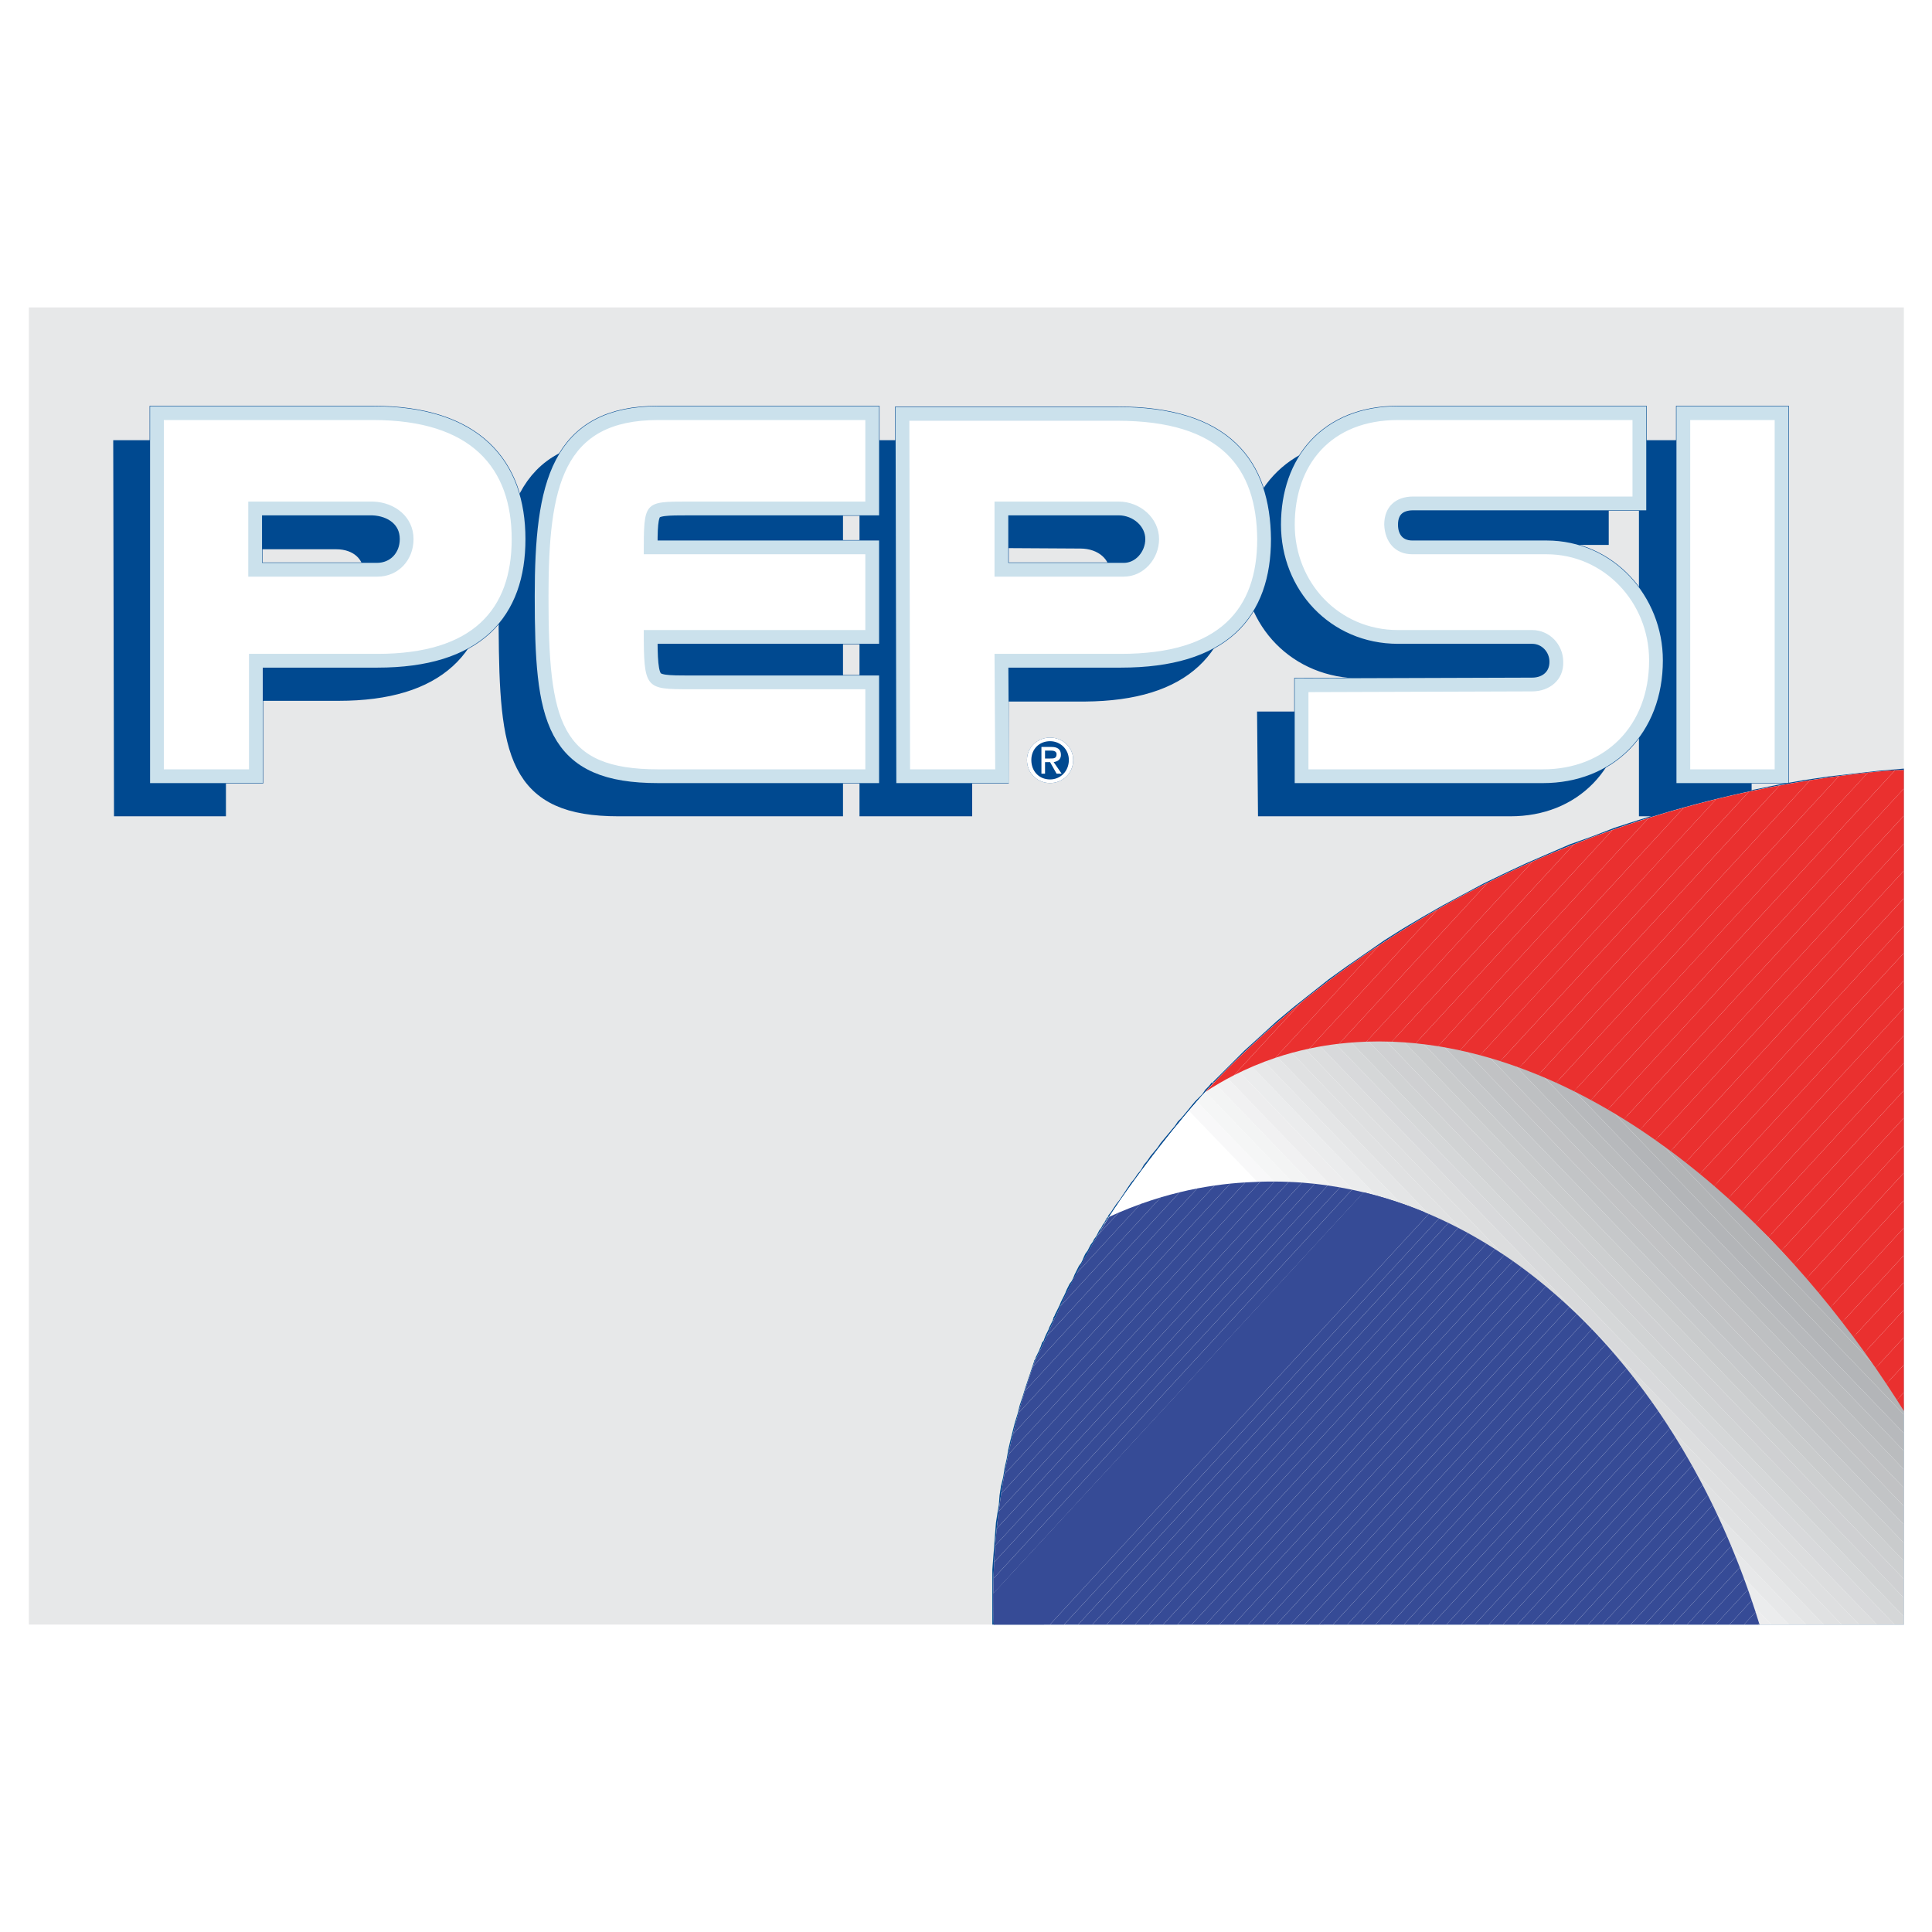 <?xml version="1.0" encoding="utf-8"?>
<!-- Generator: Adobe Illustrator 13.0.0, SVG Export Plug-In . SVG Version: 6.00 Build 14948)  -->
<!DOCTYPE svg PUBLIC "-//W3C//DTD SVG 1.0//EN" "http://www.w3.org/TR/2001/REC-SVG-20010904/DTD/svg10.dtd">
<svg version="1.0" id="Layer_1" xmlns="http://www.w3.org/2000/svg" xmlns:xlink="http://www.w3.org/1999/xlink" x="0px" y="0px"
	 width="192.744px" height="192.744px" viewBox="0 0 192.744 192.744" enable-background="new 0 0 192.744 192.744"
	 xml:space="preserve">
<g>
	<polygon fill-rule="evenodd" clip-rule="evenodd" fill="#FFFFFF" points="0,0 192.744,0 192.744,192.744 0,192.744 0,0 	"/>
	<polygon fill-rule="evenodd" clip-rule="evenodd" fill="#E7E8E9" points="2.88,162.072 189.936,162.072 189.936,30.672 
		2.88,30.672 2.88,162.072 	"/>
	<path fill-rule="evenodd" clip-rule="evenodd" fill="#004990" d="M107.855,45.288c10.225,0,13.969,4.752,13.896,11.88
		c-0.072,6.912-3.672,11.376-13.535,11.448l0,0H95.616v11.448H87.12V45.288H107.855L107.855,45.288z M95.616,53.28v7.56
		l12.671,0.072c2.018,0,3.816-1.8,3.816-3.744c0-2.232-1.871-3.816-4.32-3.816l0,0L95.616,53.28L95.616,53.28z M137.305,52.992
		c-1.729,0-2.881,1.008-2.881,2.808c0,1.944,1.152,2.88,2.953,2.88l0,0h13.246c5.762,0.144,10.297,5.112,10.225,10.728
		c-0.072,6.552-4.248,10.656-10.152,10.656l0,0h-23.832l-0.07-7.704h22.463c1.729,0.072,3.096-1.296,3.096-3.024
		c0-1.8-1.367-3.024-3.096-3.024l0,0h-13.463c-6.121,0-10.369-4.608-10.441-10.44c0-5.904,3.744-10.584,10.441-10.584l0,0h23.326
		v7.704H137.305L137.305,52.992z M164.881,80.064V45.288h8.494v34.776H164.881L164.881,80.064z M21.24,53.424l-0.072,7.488h12.816
		c2.088-0.072,3.672-1.584,3.672-3.744c0-2.232-1.728-3.744-4.104-3.744l0,0H21.24L21.24,53.424z M33.408,45.288
		c10.152,0,13.968,4.752,13.968,11.88c0,6.912-3.816,11.376-13.608,11.376l0,0h-12.6v11.52h-8.424l-0.072-34.776H33.408
		L33.408,45.288z M60.624,58.68h22.104v7.488L60.624,66.24c0,5.832,0.144,5.832,4.392,5.832l0,0h17.712v7.992H61.704
		c-9.72,0-10.512-4.896-10.584-17.424c0-11.016,1.584-17.352,10.944-17.352l0,0h20.664v7.992H64.944
		C60.624,53.28,60.624,53.352,60.624,58.68L60.624,58.68L60.624,58.68z"/>
	<path fill="none" stroke="#004990" stroke-width="2.746" stroke-miterlimit="2.613" d="M107.855,45.288
		c10.225,0,13.969,4.752,13.896,11.88c-0.072,6.912-3.672,11.376-13.535,11.448l0,0H95.616v11.448H87.12V45.288H107.855
		L107.855,45.288z M95.616,53.28v7.56l12.671,0.072c2.018,0,3.816-1.8,3.816-3.744c0-2.232-1.871-3.816-4.32-3.816l0,0L95.616,53.28
		L95.616,53.28z M137.305,52.992c-1.729,0-2.881,1.008-2.881,2.808c0,1.944,1.152,2.88,2.953,2.88l0,0h13.246
		c5.762,0.144,10.297,5.112,10.225,10.728c-0.072,6.552-4.248,10.656-10.152,10.656l0,0h-23.832l-0.07-7.704h22.463
		c1.729,0.072,3.096-1.296,3.096-3.024c0-1.8-1.367-3.024-3.096-3.024l0,0h-13.463c-6.121,0-10.441-4.608-10.441-10.44
		c0-5.904,3.744-10.584,10.441-10.584l0,0h23.326v7.704H137.305L137.305,52.992z M164.881,80.064V45.288h8.494v34.776H164.881
		L164.881,80.064z M21.24,53.424l-0.072,7.488h12.816c2.088-0.072,3.672-1.584,3.672-3.744c0-2.232-1.728-3.744-4.104-3.744l0,0
		H21.24L21.24,53.424z M33.408,45.288c10.152,0,13.968,4.752,13.968,11.88c0,6.912-3.816,11.376-13.608,11.376l0,0h-12.6v11.52
		h-8.424l-0.072-34.776H33.408L33.408,45.288z M60.624,58.68h22.104v7.488L60.624,66.24c0,5.832,0.144,5.832,4.392,5.832l0,0h17.712
		v7.992H61.704c-9.72,0-10.512-4.896-10.584-17.424c0-11.016,1.584-17.352,10.944-17.352l0,0h20.664v7.992H64.944
		C60.624,53.28,60.624,53.352,60.624,58.68L60.624,58.68L60.624,58.68z"/>
	<path fill-rule="evenodd" clip-rule="evenodd" fill="#004990" d="M102.455,75.816c0-1.296,1.08-2.232,2.305-2.232
		s2.305,0.936,2.305,2.232c0,1.368-1.08,2.304-2.305,2.304S102.455,77.184,102.455,75.816L102.455,75.816L102.455,75.816z"/>
	<path fill-rule="evenodd" clip-rule="evenodd" fill="#FFFFFF" d="M102.455,75.816c0-1.296,1.08-2.232,2.305-2.232
		s2.305,0.936,2.305,2.232c0,1.368-1.08,2.304-2.305,2.304S102.455,77.184,102.455,75.816L102.455,75.816L102.455,75.816z
		 M104.76,77.76c1.008,0,1.873-0.792,1.873-1.944c0-1.08-0.865-1.872-1.873-1.872c-1.08,0-1.871,0.792-1.871,1.872
		C102.889,76.968,103.68,77.76,104.76,77.76L104.76,77.76L104.76,77.76z M104.256,77.184h-0.359V74.52h1.008
		c0.576,0,0.936,0.216,0.936,0.792c0,0.432-0.287,0.648-0.721,0.72l0,0l0.793,1.152h-0.504l-0.648-1.152h-0.504V77.184
		L104.256,77.184z M104.76,75.672c0.359,0,0.648,0,0.648-0.432c0-0.288-0.289-0.36-0.576-0.36l0,0h-0.576v0.792H104.76
		L104.76,75.672z"/>
	<path fill-rule="evenodd" clip-rule="evenodd" fill="#004990" d="M111.455,41.976c10.441,0,13.896,4.752,13.969,11.808
		c0,6.984-3.744,11.448-13.607,11.448l0,0h-12.6v11.52h-8.425L90.72,41.976H111.455L111.455,41.976z M99.217,50.04v7.488h12.887
		c2.016,0,3.529-1.8,3.529-3.744c0-2.088-1.873-3.744-4.033-3.744l0,0H99.217L99.217,50.04z M140.977,49.536
		c-1.729,0-2.881,1.008-2.881,2.808c0.072,1.728,1.08,2.952,2.809,2.952l0,0h13.393c5.832,0,10.223,4.896,10.223,10.584
		c0,6.552-4.391,10.872-10.584,10.872l0,0h-23.4v-7.704l22.32-0.072c1.729,0,3.168-1.152,3.096-2.952
		c0-1.728-1.367-3.168-3.096-3.168l0,0h-13.391c-5.977,0-10.297-4.752-10.297-10.512c0-5.976,3.6-10.44,10.297-10.44l0,0h23.398
		v7.632H140.977L140.977,49.536z M168.623,76.752V41.904h8.426v34.848H168.623L168.623,76.752z M24.768,50.04v7.488h12.816
		c2.16,0,3.672-1.656,3.672-3.744c0-2.304-1.872-3.672-4.104-3.744l0,0H24.768L24.768,50.04z M37.224,41.904
		c9.864,0,13.824,4.824,13.824,11.88c0,6.984-3.816,11.448-13.392,11.448l0,0H24.84v11.52h-8.496V41.904H37.224L37.224,41.904z
		 M64.224,55.296h22.104v7.56H64.224c0,5.904,0.144,5.904,4.608,5.904h17.496v7.992H65.664c-10.008,0-10.944-4.968-10.944-17.28
		c-0.072-11.16,1.584-17.568,10.944-17.568l0,0h20.664v8.136H68.832C64.224,50.04,64.152,50.04,64.224,55.296L64.224,55.296
		L64.224,55.296z"/>
	<path fill="none" stroke="#004990" stroke-width="2.834" stroke-miterlimit="2.613" d="M111.455,41.976
		c10.441,0,13.896,4.752,13.969,11.808c0,6.984-3.744,11.448-13.607,11.448l0,0h-12.6v11.52h-8.425L90.72,41.976H111.455
		L111.455,41.976z M99.217,50.04v7.488h12.887c2.016,0,3.529-1.8,3.529-3.744c0-2.088-1.873-3.744-4.033-3.744l0,0H99.217
		L99.217,50.04z M140.977,49.536c-1.729,0-2.881,1.008-2.881,2.808c0,1.728,1.08,2.952,2.809,2.952l0,0h13.393
		c5.832,0,10.223,4.896,10.223,10.584c0,6.552-4.391,10.872-10.584,10.872l0,0h-23.4v-7.704l22.32-0.072
		c1.729,0,3.096-1.152,3.096-2.952c0-1.728-1.367-3.168-3.096-3.168l0,0h-13.391c-5.977,0-10.297-4.752-10.297-10.512
		c0-5.976,3.6-10.44,10.297-10.44l0,0h23.398v7.632H140.977L140.977,49.536z M168.623,76.752V41.904h8.426v34.848H168.623
		L168.623,76.752z M24.768,50.04v7.488h12.816c2.16,0,3.672-1.656,3.672-3.744c0-2.304-1.872-3.672-4.104-3.744l0,0H24.768
		L24.768,50.04z M37.224,41.904c9.864,0,13.824,4.824,13.824,11.88c0,6.984-3.816,11.448-13.392,11.448l0,0H24.84v11.52h-8.496
		V41.904H37.224L37.224,41.904z M64.224,55.296h22.104v7.56H64.224c0,5.904,0.144,5.904,4.608,5.904h17.496v7.992H65.664
		c-10.008,0-10.944-4.968-10.944-17.28c0-11.16,1.584-17.568,10.944-17.568l0,0h20.664v8.136H68.832
		C64.224,50.04,64.224,50.04,64.224,55.296L64.224,55.296L64.224,55.296z"/>
	<path fill-rule="evenodd" clip-rule="evenodd" fill="#CBE1EC" d="M111.455,41.976c10.441,0,13.896,4.752,13.969,11.808
		c0,6.984-3.744,11.448-13.607,11.448l0,0h-12.6l0.07,11.52h-8.495L90.72,41.976H111.455L111.455,41.976z M99.217,50.04v7.488
		h12.887c2.016,0,3.529-1.8,3.529-3.744c0-2.088-1.873-3.744-4.033-3.744l0,0H99.217L99.217,50.04z M140.977,49.536
		c-1.729,0-2.881,1.008-2.881,2.808c0.072,1.728,1.08,2.952,2.809,2.952l0,0h13.393c5.832,0,10.223,4.896,10.223,10.584
		c0,6.552-4.391,10.872-10.584,10.872l0,0h-23.4v-7.704l22.32-0.072c1.729,0,3.168-1.152,3.096-2.952
		c0-1.728-1.367-3.168-3.096-3.168l0,0h-13.391c-5.977,0-10.297-4.752-10.297-10.512c0-5.976,3.6-10.44,10.297-10.44l0,0h23.398
		v7.632H140.977L140.977,49.536z M168.623,76.752V41.904h8.426v34.848H168.623L168.623,76.752z M24.768,50.04v7.488h12.816
		c2.16,0,3.672-1.656,3.672-3.744c0-2.304-1.872-3.672-4.104-3.744l0,0H24.768L24.768,50.04z M37.224,41.904
		c9.864,0,13.824,4.824,13.824,11.88c0,6.984-3.816,11.448-13.392,11.448l0,0H24.84v11.52h-8.496V41.904H37.224L37.224,41.904z
		 M64.224,55.296h22.104v7.56H64.224c0,5.904,0.144,5.904,4.608,5.904h17.496v7.992H65.664c-10.008,0-10.944-4.968-10.944-17.28
		c-0.072-11.16,1.584-17.568,10.944-17.568l0,0h20.664v8.136H68.832C64.224,50.04,64.152,50.04,64.224,55.296L64.224,55.296
		L64.224,55.296z"/>
	<path fill="none" stroke="#CBE1EC" stroke-width="2.746" stroke-miterlimit="2.613" d="M111.455,41.976
		c10.441,0,13.896,4.752,13.969,11.808c0,6.984-3.744,11.448-13.607,11.448l0,0h-12.6l0.07,11.52h-8.495L90.72,41.976H111.455
		L111.455,41.976z M99.217,50.04v7.488h12.887c2.016,0,3.529-1.8,3.529-3.744c0-2.088-1.873-3.744-4.033-3.744l0,0H99.217
		L99.217,50.04z M140.977,49.536c-1.729,0-2.881,1.008-2.881,2.808c0,1.728,1.08,2.952,2.809,2.952l0,0h13.393
		c5.832,0,10.223,4.896,10.223,10.584c0,6.552-4.391,10.872-10.584,10.872l0,0h-23.4v-7.704l22.32-0.072
		c1.729,0,3.096-1.152,3.096-2.952c0-1.728-1.367-3.168-3.096-3.168l0,0h-13.391c-5.977,0-10.297-4.752-10.297-10.512
		c0-5.976,3.6-10.44,10.297-10.44l0,0h23.398v7.632H140.977L140.977,49.536z M168.623,76.752V41.904h8.426v34.848H168.623
		L168.623,76.752z M24.768,50.04v7.488h12.816c2.16,0,3.672-1.656,3.672-3.744c0-2.304-1.872-3.672-4.104-3.744l0,0H24.768
		L24.768,50.04z M37.224,41.904c9.864,0,13.824,4.824,13.824,11.88c0,6.984-3.816,11.448-13.392,11.448l0,0H24.84v11.52h-8.496
		V41.904H37.224L37.224,41.904z M64.224,55.296h22.104v7.56H64.224c0,5.904,0.144,5.904,4.608,5.904h17.496v7.992H65.664
		c-10.008,0-10.944-4.968-10.944-17.28c0-11.16,1.584-17.568,10.944-17.568l0,0h20.664v8.136H68.832
		C64.224,50.04,64.224,50.04,64.224,55.296L64.224,55.296L64.224,55.296z"/>
	<path fill-rule="evenodd" clip-rule="evenodd" fill="#FFFFFF" d="M111.455,41.976c10.441,0,13.896,4.752,13.969,11.808
		c0,6.984-3.744,11.448-13.607,11.448l0,0h-12.6l0.07,11.52h-8.495L90.72,41.976H111.455L111.455,41.976z M99.217,50.04v7.488
		h12.887c2.016,0,3.529-1.8,3.529-3.744c0-2.088-1.873-3.744-4.033-3.744l0,0H99.217L99.217,50.04z M140.977,49.536
		c-1.729,0-2.881,1.008-2.881,2.808c0.072,1.728,1.08,2.952,2.809,2.952l0,0h13.393c5.688,0,10.223,4.752,10.223,10.584
		c0,6.552-4.391,10.872-10.584,10.872l0,0h-23.4v-7.704l22.32-0.072c1.729,0,3.168-1.152,3.096-2.952
		c0-1.728-1.367-3.168-3.096-3.168l0,0h-13.391c-5.904,0-10.297-4.752-10.297-10.512c0-5.976,3.6-10.44,10.297-10.44l0,0h23.398
		v7.632H140.977L140.977,49.536z M168.623,76.752V41.904h8.426v34.848H168.623L168.623,76.752z M24.768,50.04v7.488h12.888
		c2.088,0,3.6-1.656,3.6-3.744c0-2.232-1.872-3.672-4.032-3.744l0,0H24.768L24.768,50.04z M37.224,41.904
		c9.864,0,13.824,4.824,13.824,11.88c0,6.984-3.816,11.448-13.392,11.448l0,0H24.84v11.52h-8.496V41.904H37.224L37.224,41.904z
		 M64.224,55.296h22.104v7.56H64.224c0,5.904,0.144,5.904,4.608,5.904h17.496v7.992H65.664c-9.792,0-10.944-4.68-10.944-17.28
		c0-11.016,1.44-17.568,10.944-17.568l0,0h20.664v8.136H68.616C64.224,50.04,64.224,50.04,64.224,55.296L64.224,55.296
		L64.224,55.296z"/>
	<path fill-rule="evenodd" clip-rule="evenodd" fill="#004990" d="M189.936,76.824c-0.863,0-1.656,0.072-2.52,0.144
		C160.561,79.56,137.088,91.296,121.104,108c0,0.072-0.072,0.072-0.072,0.072c-3.527,3.816-7.631,9.072-10.367,13.32l0,0
		c-0.072,0.143-0.145,0.215-0.217,0.359c-0.07,0.072-0.07,0.145-0.143,0.145l0,0c-1.873,3.096-3.602,6.336-5.041,9.576V131.4
		c-0.072,0.287-1.871,4.176-2.016,4.393c-3.023,8.424-4.465,17.279-4.104,26.279h90.791V76.824L189.936,76.824z"/>
	<polygon fill-rule="evenodd" clip-rule="evenodd" fill="#004990" points="187.416,77.112 187.416,77.112 189.936,76.896 
		189.936,76.68 187.416,76.896 187.416,77.112 	"/>
	<polygon fill-rule="evenodd" clip-rule="evenodd" fill="#004990" points="121.176,108.145 121.176,108.072 122.76,106.561 
		124.271,105.049 125.855,103.535 127.512,102.096 129.24,100.656 130.969,99.217 132.695,97.92 134.496,96.552 136.367,95.256 
		138.24,94.032 140.111,92.808 142.129,91.584 144.072,90.504 146.088,89.352 148.176,88.344 150.264,87.264 152.352,86.328 
		154.512,85.392 156.672,84.456 158.904,83.664 161.137,82.8 163.367,82.08 165.672,81.36 167.977,80.712 170.352,80.064 
		172.729,79.488 175.104,78.984 177.553,78.48 179.928,78.048 182.447,77.688 184.896,77.4 187.416,77.112 187.416,76.896 
		184.896,77.184 182.375,77.472 179.928,77.832 177.48,78.264 175.031,78.768 172.656,79.272 170.279,79.848 167.977,80.496 
		165.6,81.144 163.297,81.864 161.064,82.584 158.832,83.448 156.6,84.24 154.439,85.176 152.279,86.112 150.119,87.12 
		148.031,88.128 146.016,89.208 144,90.288 141.984,91.44 140.039,92.592 138.096,93.816 136.225,95.112 134.352,96.408 
		132.553,97.703 130.824,99.072 129.096,100.439 127.367,101.881 125.713,103.393 124.129,104.832 122.545,106.416 121.031,107.928 
		121.031,107.928 121.176,108.145 	"/>
	<polygon fill-rule="evenodd" clip-rule="evenodd" fill="#004990" points="121.104,108.145 121.031,108.217 121.031,108.217 
		121.104,108.217 121.104,108.145 121.104,108.145 121.104,108.145 121.104,108.145 121.104,108.145 121.176,108.145 
		121.176,108.145 121.176,108.145 121.176,108.145 121.176,108.145 121.031,107.928 121.031,107.928 121.031,107.928 
		121.031,107.928 121.031,107.928 121.031,107.928 121.031,108 120.961,108 120.961,108 120.961,108 120.961,108 120.961,108 
		120.961,108 120.889,108 121.104,108.145 	"/>
	<polygon fill-rule="evenodd" clip-rule="evenodd" fill="#004990" points="110.664,121.535 110.736,121.465 111.023,121.104 
		111.24,120.672 111.527,120.24 111.816,119.809 112.104,119.377 112.393,118.943 112.752,118.512 113.039,118.08 113.328,117.648 
		113.688,117.217 113.977,116.783 114.336,116.352 114.623,115.92 114.984,115.488 115.271,115.057 115.633,114.625 
		115.992,114.191 116.352,113.76 116.641,113.328 117,112.896 117.359,112.465 117.721,112.031 118.008,111.672 118.367,111.24 
		118.729,110.809 119.088,110.447 119.447,110.016 119.736,109.656 120.096,109.297 120.455,108.863 120.744,108.504 
		121.104,108.145 120.889,108 120.6,108.359 120.24,108.721 119.951,109.152 119.592,109.512 119.232,109.873 118.871,110.305 
		118.584,110.664 118.225,111.096 117.863,111.527 117.504,111.889 117.217,112.32 116.855,112.752 116.496,113.184 
		116.137,113.615 115.775,114.049 115.488,114.48 115.129,114.912 114.768,115.344 114.48,115.775 114.119,116.209 113.832,116.713 
		113.473,117.145 113.184,117.576 112.824,118.008 112.535,118.439 112.248,118.873 111.961,119.305 111.672,119.736 
		111.385,120.096 111.096,120.527 110.809,120.961 110.52,121.32 110.592,121.32 110.664,121.535 	"/>
	<polygon fill-rule="evenodd" clip-rule="evenodd" fill="#004990" points="110.736,121.465 110.664,121.535 110.664,121.535 
		110.664,121.535 110.664,121.535 110.664,121.535 110.664,121.535 110.664,121.535 110.664,121.535 110.664,121.535 
		110.592,121.32 110.592,121.32 110.592,121.32 110.592,121.32 110.592,121.32 110.592,121.32 110.592,121.32 110.592,121.32 
		110.592,121.32 110.52,121.393 110.736,121.465 	"/>
	<polygon fill-rule="evenodd" clip-rule="evenodd" fill="#004990" points="110.52,121.824 110.52,121.824 110.52,121.752 
		110.52,121.752 110.592,121.752 110.592,121.68 110.592,121.68 110.592,121.607 110.664,121.607 110.664,121.535 110.664,121.535 
		110.664,121.535 110.736,121.465 110.736,121.465 110.52,121.393 110.52,121.393 110.52,121.393 110.52,121.393 110.52,121.465 
		110.447,121.465 110.447,121.535 110.377,121.535 110.377,121.607 110.377,121.607 110.377,121.607 110.377,121.68 110.305,121.68 
		110.305,121.68 110.52,121.824 	"/>
	<polygon fill-rule="evenodd" clip-rule="evenodd" fill="#004990" points="110.232,121.824 110.377,121.969 110.447,121.969 
		110.447,121.969 110.447,121.896 110.447,121.896 110.447,121.896 110.52,121.824 110.52,121.824 110.52,121.824 110.305,121.68 
		110.305,121.68 110.305,121.752 110.305,121.752 110.305,121.752 110.232,121.824 110.232,121.824 110.232,121.824 
		110.232,121.896 110.377,122.041 110.232,121.824 	"/>
	<polygon fill-rule="evenodd" clip-rule="evenodd" fill="#004990" points="110.447,121.969 110.305,121.824 110.305,121.824 
		110.305,121.824 110.305,121.824 110.305,121.824 110.305,121.824 110.232,121.824 110.232,121.824 110.232,121.824 
		110.377,122.041 110.377,122.041 110.377,122.041 110.377,122.041 110.377,122.041 110.377,122.041 110.377,122.041 
		110.377,122.041 110.377,122.041 110.232,121.896 110.447,121.969 	"/>
	<polygon fill-rule="evenodd" clip-rule="evenodd" fill="#004990" points="105.119,131.473 105.336,131.545 105.48,131.256 
		105.623,130.896 105.768,130.607 105.912,130.32 106.057,130.031 106.199,129.672 106.344,129.385 106.488,129.096 
		106.633,128.809 106.775,128.52 106.92,128.16 107.064,127.873 107.207,127.584 107.424,127.297 107.568,127.008 107.713,126.648 
		107.855,126.359 108,126.072 108.217,125.783 108.359,125.496 108.504,125.209 108.648,124.92 108.863,124.633 109.008,124.344 
		109.152,123.984 109.367,123.695 109.512,123.408 109.729,123.121 109.871,122.832 110.088,122.545 110.232,122.256 
		110.447,121.969 110.232,121.896 110.016,122.184 109.871,122.473 109.656,122.76 109.512,123.049 109.367,123.336 
		109.152,123.625 109.008,123.912 108.793,124.199 108.648,124.488 108.504,124.775 108.287,125.064 108.145,125.352 108,125.713 
		107.855,126 107.641,126.289 107.496,126.576 107.352,126.863 107.207,127.152 107.064,127.512 106.92,127.801 106.703,128.088 
		106.561,128.377 106.416,128.664 106.271,129.023 106.129,129.312 105.984,129.6 105.84,129.889 105.695,130.248 105.553,130.535 
		105.408,130.824 105.264,131.111 105.119,131.473 105.336,131.545 105.119,131.473 	"/>
	<polygon fill-rule="evenodd" clip-rule="evenodd" fill="#004990" points="105.408,131.4 105.191,131.328 105.191,131.4 
		105.191,131.4 105.191,131.4 105.191,131.4 105.119,131.4 105.119,131.4 105.119,131.473 105.119,131.473 105.336,131.545 
		105.336,131.473 105.336,131.473 105.336,131.473 105.408,131.473 105.408,131.473 105.408,131.4 105.408,131.4 105.408,131.4 
		105.191,131.328 105.408,131.4 	"/>
	<polygon fill-rule="evenodd" clip-rule="evenodd" fill="#004990" points="103.393,135.863 103.393,135.863 103.393,135.863 
		103.393,135.793 103.465,135.721 103.465,135.576 103.535,135.504 103.607,135.359 103.68,135.217 103.752,135.072 
		103.752,134.928 103.896,134.783 103.969,134.568 104.039,134.424 104.111,134.209 104.184,134.064 104.256,133.848 104.4,133.633 
		104.545,133.271 104.76,132.912 104.832,132.695 104.904,132.553 104.977,132.336 105.049,132.191 105.119,132.049 
		105.191,131.904 105.191,131.76 105.264,131.688 105.336,131.615 105.336,131.545 105.336,131.473 105.408,131.4 105.191,131.328 
		105.191,131.4 105.119,131.4 105.119,131.473 105.049,131.615 105.049,131.688 104.977,131.832 104.904,131.977 104.832,132.121 
		104.76,132.264 104.688,132.408 104.615,132.625 104.545,132.768 104.328,133.199 104.184,133.561 104.111,133.775 103.969,133.92 
		103.896,134.137 103.824,134.352 103.752,134.496 103.68,134.713 103.607,134.855 103.535,135 103.465,135.145 103.393,135.289 
		103.32,135.432 103.32,135.504 103.248,135.648 103.176,135.721 103.176,135.721 103.176,135.793 103.393,135.863 	"/>
	<polygon fill-rule="evenodd" clip-rule="evenodd" fill="#004990" points="99.217,162.072 99.217,161.279 99.217,160.344 
		99.217,159.408 99.217,158.473 99.217,157.535 99.287,156.6 99.287,155.664 99.359,154.729 99.432,153.793 99.504,152.855 
		99.576,151.992 99.721,151.057 99.863,150.121 100.008,149.184 100.152,148.32 100.297,147.385 100.439,146.52 100.656,145.584 
		100.801,144.721 101.016,143.783 101.232,142.92 101.447,141.984 101.736,141.121 101.951,140.256 102.24,139.32 102.455,138.457 
		102.744,137.592 103.104,136.729 103.393,135.863 103.176,135.793 102.889,136.656 102.6,137.52 102.312,138.385 102.023,139.32 
		101.736,140.184 101.52,141.049 101.232,141.984 101.016,142.848 100.801,143.713 100.584,144.648 100.439,145.512 
		100.225,146.447 100.08,147.385 99.863,148.248 99.721,149.184 99.648,150.121 99.504,150.984 99.359,151.92 99.287,152.855 
		99.217,153.793 99.145,154.729 99.072,155.664 99,156.6 99,157.535 99,158.473 99,159.408 99,160.344 99,161.279 99,162.072 
		99.217,162.072 	"/>
	<path fill-rule="evenodd" clip-rule="evenodd" fill="#FFFFFF" d="M189.936,76.824c-0.863,0-1.656,0.072-2.52,0.144
		C160.561,79.56,137.088,91.296,121.104,108c0,0.072-0.072,0.072-0.072,0.072c-3.527,3.816-7.631,9.072-10.367,13.32l0,0
		c-0.072,0.143-0.145,0.215-0.217,0.359c-0.07,0.072-0.07,0.145-0.143,0.145l0,0c-1.873,3.096-3.602,6.336-5.041,9.576V131.4
		c-0.072,0.287-1.871,4.176-2.016,4.393c-3.023,8.424-4.465,17.279-4.104,26.279h90.791V76.824L189.936,76.824z"/>
	<path fill-rule="evenodd" clip-rule="evenodd" fill="#FFFFFF" d="M110.865,121.045l0.41,0.428
		c-0.328,0.137-0.652,0.279-0.971,0.424l0,0C110.484,121.617,110.672,121.334,110.865,121.045L110.865,121.045z"/>
	<path fill-rule="evenodd" clip-rule="evenodd" fill="#FFFFFF" d="M111.275,121.473l-0.41-0.428c0.227-0.34,0.461-0.686,0.703-1.037
		l0.934,0.969C112.088,121.137,111.678,121.303,111.275,121.473L111.275,121.473z"/>
	<path fill-rule="evenodd" clip-rule="evenodd" fill="#FFFFFF" d="M112.502,120.977l-0.934-0.969c0.24-0.35,0.488-0.703,0.74-1.061
		l1.494,1.553C113.363,120.652,112.93,120.812,112.502,120.977L112.502,120.977z"/>
	<path fill-rule="evenodd" clip-rule="evenodd" fill="#FFFFFF" d="M113.803,120.5l-1.494-1.553c0.246-0.348,0.498-0.699,0.754-1.053
		l2.078,2.16C114.689,120.195,114.244,120.344,113.803,120.5L113.803,120.5z"/>
	<path fill-rule="evenodd" clip-rule="evenodd" fill="#FFFFFF" d="M115.141,120.055l-2.078-2.16c0.25-0.346,0.504-0.693,0.764-1.041
		l2.688,2.793C116.053,119.775,115.596,119.91,115.141,120.055L115.141,120.055z"/>
	<path fill-rule="evenodd" clip-rule="evenodd" fill="#FFFFFF" d="M116.514,119.646l-2.688-2.793
		c0.254-0.344,0.512-0.688,0.773-1.033l3.326,3.457C117.453,119.393,116.982,119.516,116.514,119.646L116.514,119.646z"/>
	<path fill-rule="evenodd" clip-rule="evenodd" fill="#FFFFFF" d="M117.926,119.277l-3.326-3.457c0.258-0.34,0.52-0.682,0.783-1.021
		l3.996,4.152C118.893,119.051,118.408,119.16,117.926,119.277L117.926,119.277z"/>
	<path fill-rule="evenodd" clip-rule="evenodd" fill="#FFFFFF" d="M119.379,118.951l-3.996-4.152
		c0.252-0.326,0.508-0.652,0.762-0.977l4.678,4.857C120.342,118.76,119.859,118.852,119.379,118.951L119.379,118.951z"/>
	<path fill-rule="evenodd" clip-rule="evenodd" fill="#FFFFFF" d="M120.822,118.68l-4.678-4.857c0.266-0.336,0.531-0.67,0.799-1
		l5.42,5.631C121.852,118.518,121.338,118.594,120.822,118.68L120.822,118.68z"/>
	<path fill-rule="evenodd" clip-rule="evenodd" fill="#FFFFFF" d="M122.363,118.453l-5.42-5.631
		c0.281-0.346,0.561-0.689,0.842-1.027l6.244,6.49C123.477,118.328,122.92,118.385,122.363,118.453L122.363,118.453z"/>
	<path fill-rule="evenodd" clip-rule="evenodd" fill="#FFFFFF" d="M124.029,118.285l-6.244-6.49c0.736-0.893,1.475-1.756,2.199-2.57
		l8.699,9.041c-1.197-0.068-2.404-0.084-3.619-0.041C124.721,118.238,124.375,118.26,124.029,118.285L124.029,118.285z"/>
	<path fill-rule="evenodd" clip-rule="evenodd" fill="#FFFFFF" d="M124.029,118.285l-6.244-6.49
		c0.275-0.334,0.551-0.662,0.826-0.986l7.121,7.4c-0.223,0.004-0.445,0.008-0.668,0.016
		C124.721,118.238,124.375,118.26,124.029,118.285L124.029,118.285z"/>
	<path fill-rule="evenodd" clip-rule="evenodd" fill="#F8F8F9" d="M125.732,118.209l-7.121-7.4c0.268-0.314,0.533-0.625,0.799-0.93
		l8.021,8.334C126.867,118.199,126.301,118.199,125.732,118.209L125.732,118.209z"/>
	<path fill-rule="evenodd" clip-rule="evenodd" fill="#F5F6F6" d="M127.432,118.213l-8.021-8.334
		c0.283-0.326,0.566-0.646,0.846-0.957l9.029,9.379C128.67,118.258,128.051,118.229,127.432,118.213L127.432,118.213z"/>
	<path fill-rule="evenodd" clip-rule="evenodd" fill="#F3F4F4" d="M129.285,118.301l-9.029-9.379c0.262-0.291,0.52-0.574,0.775-0.85
		c0.037-0.023,0.072-0.047,0.107-0.07l10.094,10.488C130.586,118.41,129.938,118.348,129.285,118.301L129.285,118.301z"/>
	<path fill-rule="evenodd" clip-rule="evenodd" fill="#F1F1F2" d="M131.232,118.49l-10.094-10.488
		c0.363-0.24,0.729-0.471,1.098-0.689l11.045,11.484C132.602,118.678,131.92,118.574,131.232,118.49L131.232,118.49z"/>
	<path fill-rule="evenodd" clip-rule="evenodd" fill="#EDEDEE" d="M133.281,118.797l-11.045-11.484
		c0.381-0.227,0.766-0.441,1.152-0.645l12.115,12.59C134.768,119.084,134.025,118.928,133.281,118.797L133.281,118.797z
		 M174.293,159.562l2.414,2.51h-1.604C174.846,161.227,174.574,160.391,174.293,159.562L174.293,159.562z"/>
	<path fill-rule="evenodd" clip-rule="evenodd" fill="#EBECED" d="M176.707,162.072l-2.414-2.51c-0.34-0.996-0.699-1.979-1.07-2.949
		l5.252,5.459H176.707L176.707,162.072z M135.504,119.258l-12.115-12.59c0.396-0.209,0.795-0.404,1.197-0.592l13.301,13.82
		C137.098,119.66,136.305,119.445,135.504,119.258L135.504,119.258z"/>
	<path fill-rule="evenodd" clip-rule="evenodd" fill="#E7E8E9" d="M178.475,162.072l-5.252-5.459
		c-0.396-1.031-0.809-2.049-1.24-3.051l8.188,8.51H178.475L178.475,162.072z M137.887,119.896l-13.301-13.82
		c0.396-0.182,0.797-0.354,1.201-0.514l14.605,15.178C139.564,120.432,138.73,120.15,137.887,119.896L137.887,119.896z"/>
	<path fill-rule="evenodd" clip-rule="evenodd" fill="#E4E5E6" d="M180.17,162.072l-8.188-8.51
		c-0.518-1.199-1.062-2.375-1.629-3.527l11.584,12.037H180.17L180.17,162.072z M140.393,120.74l-14.605-15.178
		c0.43-0.172,0.865-0.332,1.307-0.48l16.242,16.879C142.367,121.516,141.385,121.109,140.393,120.74L140.393,120.74z"/>
	<path fill-rule="evenodd" clip-rule="evenodd" fill="#E0E1E2" d="M181.938,162.072l-11.584-12.037
		c-0.707-1.438-1.451-2.836-2.23-4.195l15.611,16.232H181.938L181.938,162.072z M143.336,121.961l-16.242-16.879
		c0.465-0.156,0.936-0.299,1.414-0.432l18.432,19.164C145.758,123.141,144.557,122.521,143.336,121.961L143.336,121.961z"/>
	<path fill-rule="evenodd" clip-rule="evenodd" fill="#DEDFE0" d="M183.734,162.072l-15.611-16.232
		c-1.049-1.828-2.162-3.582-3.334-5.258l20.682,21.49H183.734L183.734,162.072z M146.939,123.814l-18.432-19.164
		c0.451-0.125,0.908-0.238,1.373-0.342l21.648,22.494C150.039,125.711,148.508,124.713,146.939,123.814L146.939,123.814z"/>
	<path fill-rule="evenodd" clip-rule="evenodd" fill="#DCDDDE" d="M185.471,162.072l-20.682-21.49
		c-3.844-5.498-8.322-10.158-13.26-13.779l-21.648-22.494c0.486-0.109,0.982-0.205,1.486-0.293l55.871,58.057H185.471
		L185.471,162.072z"/>
	<path fill-rule="evenodd" clip-rule="evenodd" fill="#D8D9DB" d="M187.238,162.072l-55.871-58.057
		c0.506-0.086,1.02-0.164,1.545-0.23l56.094,58.287H187.238L187.238,162.072z"/>
	<path fill-rule="evenodd" clip-rule="evenodd" fill="#D5D7D8" d="M189.006,162.072l-56.094-58.287
		c0.502-0.064,1.014-0.119,1.537-0.164l55.486,57.656v0.795H189.006L189.006,162.072z"/>
	<path fill-rule="evenodd" clip-rule="evenodd" fill="#D1D3D4" d="M189.936,161.277l-55.486-57.656
		c0.371-0.033,0.746-0.061,1.127-0.086c0.197-0.012,0.395-0.02,0.592-0.027l53.768,55.902V161.277L189.936,161.277z"/>
	<path fill-rule="evenodd" clip-rule="evenodd" fill="#CFD0D2" d="M189.936,159.41l-53.768-55.902
		c0.58-0.025,1.162-0.035,1.746-0.031l52.021,54.055V159.41L189.936,159.41z"/>
	<path fill-rule="evenodd" clip-rule="evenodd" fill="#CDCFD0" d="M189.936,157.531l-52.021-54.055
		c0.586,0.004,1.172,0.023,1.762,0.057l50.26,52.195V157.531L189.936,157.531z"/>
	<path fill-rule="evenodd" clip-rule="evenodd" fill="#C9CBCC" d="M189.936,155.729l-50.26-52.195
		c0.635,0.037,1.27,0.088,1.908,0.158l48.352,50.242V155.729L189.936,155.729z"/>
	<path fill-rule="evenodd" clip-rule="evenodd" fill="#C6C8CA" d="M189.936,153.934l-48.352-50.242
		c0.676,0.072,1.352,0.162,2.029,0.273l46.322,48.133V153.934L189.936,153.934z"/>
	<path fill-rule="evenodd" clip-rule="evenodd" fill="#C2C4C6" d="M189.936,152.098l-46.322-48.133
		c0.721,0.115,1.441,0.254,2.162,0.412l44.16,45.885V152.098L189.936,152.098z"/>
	<path fill-rule="evenodd" clip-rule="evenodd" fill="#C1C2C4" d="M189.936,150.262l-44.16-45.885
		c0.773,0.168,1.547,0.359,2.318,0.572l41.842,43.479V150.262L189.936,150.262z"/>
	<path fill-rule="evenodd" clip-rule="evenodd" fill="#BEC0C2" d="M189.936,148.428l-41.842-43.479
		c0.838,0.232,1.676,0.49,2.514,0.773l39.328,40.867V148.428L189.936,148.428z"/>
	<path fill-rule="evenodd" clip-rule="evenodd" fill="#BABCBE" d="M189.936,146.59l-39.328-40.867
		c0.92,0.312,1.838,0.656,2.756,1.029l36.572,38.002V146.59L189.936,146.59z"/>
	<path fill-rule="evenodd" clip-rule="evenodd" fill="#B7B9BC" d="M189.936,144.754l-36.572-38.002
		c0.986,0.4,1.971,0.836,2.953,1.305l33.619,34.936V144.754L189.936,144.754z"/>
	<path fill-rule="evenodd" clip-rule="evenodd" fill="#B3B5B8" d="M189.936,142.992l-33.619-34.936
		c1.227,0.588,2.449,1.229,3.664,1.918l29.955,31.145V142.992L189.936,142.992z"/>
	<path fill-rule="evenodd" clip-rule="evenodd" fill="#B2B4B6" d="M189.936,141.119l-29.955-31.145
		c1.502,0.854,2.994,1.787,4.471,2.791l23.902,24.836c0.535,0.803,1.064,1.615,1.582,2.439V141.119L189.936,141.119z"/>
	<path fill-rule="evenodd" clip-rule="evenodd" fill="#AFB1B4" d="M188.354,137.602l-23.902-24.836
		c2.176,1.48,4.32,3.121,6.42,4.908l12.145,12.621C184.871,132.615,186.654,135.055,188.354,137.602L188.354,137.602z"/>
	<path fill-rule="evenodd" clip-rule="evenodd" fill="#ABADB0" d="M183.016,130.295l-12.145-12.621
		C175.141,121.309,179.225,125.551,183.016,130.295L183.016,130.295z"/>
	<path fill-rule="evenodd" clip-rule="evenodd" fill="#364B96" d="M111.605,120.973l-2.098,2.275
		c0.375-0.623,0.76-1.242,1.156-1.855C110.977,121.248,111.291,121.109,111.605,120.973L111.605,120.973z"/>
	<path fill-rule="evenodd" clip-rule="evenodd" fill="#364B96" d="M109.508,123.248l2.098-2.275c0.719-0.307,1.445-0.592,2.18-0.857
		l-6.418,6.957C108.037,125.781,108.752,124.506,109.508,123.248L109.508,123.248z"/>
	<path fill-rule="evenodd" clip-rule="evenodd" fill="#364B96" d="M107.367,127.072l6.418-6.957
		c0.668-0.238,1.342-0.461,2.023-0.664l-10.037,10.887C106.273,129.24,106.805,128.15,107.367,127.072L107.367,127.072z"/>
	<path fill-rule="evenodd" clip-rule="evenodd" fill="#364B96" d="M105.771,130.338l10.037-10.887
		c0.619-0.184,1.246-0.354,1.877-0.506l-13.254,14.354c0.42-0.92,0.801-1.77,0.832-1.898v0.072
		C105.43,131.094,105.598,130.715,105.771,130.338L105.771,130.338z"/>
	<path fill-rule="evenodd" clip-rule="evenodd" fill="#364B96" d="M104.432,133.299l13.254-14.354
		c0.582-0.143,1.17-0.271,1.762-0.385l-16.387,17.762c0.061-0.178,0.123-0.354,0.188-0.529
		C103.328,135.672,103.912,134.434,104.432,133.299L104.432,133.299z"/>
	<path fill-rule="evenodd" clip-rule="evenodd" fill="#364B96" d="M103.061,136.322l16.387-17.762
		c0.57-0.109,1.145-0.205,1.723-0.287l-18.924,20.508C102.502,137.959,102.773,137.139,103.061,136.322L103.061,136.322z"/>
	<path fill-rule="evenodd" clip-rule="evenodd" fill="#364B96" d="M102.246,138.781l18.924-20.508
		c0.518-0.074,1.039-0.139,1.562-0.191L101.6,140.986C101.803,140.248,102.02,139.514,102.246,138.781L102.246,138.781z"/>
	<path fill-rule="evenodd" clip-rule="evenodd" fill="#364B96" d="M101.6,140.986l21.133-22.904c0.496-0.051,0.994-0.09,1.496-0.119
		l-23.172,25.117C101.227,142.379,101.408,141.682,101.6,140.986L101.6,140.986z"/>
	<path fill-rule="evenodd" clip-rule="evenodd" fill="#364B96" d="M101.057,143.08l23.172-25.117c0.182-0.01,0.365-0.02,0.547-0.027
		c0.318-0.018,0.635-0.031,0.953-0.041l-25.137,27.225C100.736,144.436,100.891,143.758,101.057,143.08L101.057,143.08z"/>
	<path fill-rule="evenodd" clip-rule="evenodd" fill="#364B96" d="M100.592,145.119l25.137-27.225
		c0.475-0.016,0.949-0.021,1.422-0.02l-26.945,29.205C100.324,146.426,100.453,145.771,100.592,145.119L100.592,145.119z"/>
	<path fill-rule="evenodd" clip-rule="evenodd" fill="#364B96" d="M100.205,147.08l26.945-29.205
		c0.477,0.002,0.953,0.014,1.426,0.033L99.881,149.01C99.98,148.365,100.088,147.723,100.205,147.08L100.205,147.08z"/>
	<path fill-rule="evenodd" clip-rule="evenodd" fill="#364B96" d="M99.881,149.01l28.695-31.102c0.441,0.018,0.881,0.041,1.32,0.074
		l-30.266,32.801C99.707,150.191,99.791,149.6,99.881,149.01L99.881,149.01z"/>
	<path fill-rule="evenodd" clip-rule="evenodd" fill="#364B96" d="M99.631,150.783l30.266-32.801
		c0.426,0.033,0.852,0.072,1.275,0.119l-31.734,34.396C99.494,151.926,99.559,151.354,99.631,150.783L99.631,150.783z"/>
	<path fill-rule="evenodd" clip-rule="evenodd" fill="#364B96" d="M99.438,152.498l31.734-34.396
		c0.43,0.047,0.859,0.104,1.285,0.164l-33.172,35.928C99.33,153.629,99.379,153.062,99.438,152.498L99.438,152.498z"/>
	<path fill-rule="evenodd" clip-rule="evenodd" fill="#364B96" d="M99.285,154.193l33.172-35.928
		c0.41,0.059,0.816,0.125,1.225,0.195L99.18,155.855C99.209,155.301,99.244,154.748,99.285,154.193L99.285,154.193z"/>
	<path fill-rule="evenodd" clip-rule="evenodd" fill="#364B96" d="M99.18,155.855l34.502-37.395c0.398,0.07,0.797,0.146,1.195,0.229
		l-35.762,38.787C99.131,156.936,99.152,156.395,99.18,155.855L99.18,155.855z"/>
	<path fill-rule="evenodd" clip-rule="evenodd" fill="#364B96" d="M99.115,157.477l35.762-38.787
		c0.395,0.082,0.787,0.17,1.178,0.264L99.09,158.988C99.094,158.484,99.102,157.98,99.115,157.477L99.115,157.477z"/>
	<path fill-rule="evenodd" clip-rule="evenodd" fill="#364B96" d="M99.09,158.988l36.965-40.035
		c2.066,0.498,4.094,1.162,6.074,1.982l-37.98,41.137h-5.004C99.104,161.043,99.086,160.014,99.09,158.988L99.09,158.988z"/>
	<path fill-rule="evenodd" clip-rule="evenodd" fill="#364B96" d="M99.09,158.988l36.965-40.035
		c0.379,0.092,0.758,0.189,1.135,0.291L99.1,160.527C99.092,160.014,99.088,159.502,99.09,158.988L99.09,158.988z"/>
	<path fill-rule="evenodd" clip-rule="evenodd" fill="#364B96" d="M99.1,160.527l38.09-41.283c0.379,0.104,0.758,0.215,1.135,0.328
		l-39.182,42.439C99.123,161.516,99.107,161.021,99.1,160.527L99.1,160.527z"/>
	<path fill-rule="evenodd" clip-rule="evenodd" fill="#364B96" d="M99.143,162.012l39.182-42.439
		c0.363,0.109,0.723,0.227,1.082,0.346l-38.891,42.154h-1.371C99.143,162.053,99.143,162.031,99.143,162.012L99.143,162.012z"/>
	<path fill-rule="evenodd" clip-rule="evenodd" fill="#364B96" d="M100.516,162.072l38.891-42.154
		c0.355,0.119,0.711,0.244,1.062,0.373l-38.521,41.781H100.516L100.516,162.072z"/>
	<path fill-rule="evenodd" clip-rule="evenodd" fill="#364B96" d="M101.947,162.072l38.521-41.781
		c0.354,0.129,0.705,0.262,1.055,0.4l-38.205,41.381H101.947L101.947,162.072z"/>
	<path fill-rule="evenodd" clip-rule="evenodd" fill="#364B96" d="M103.318,162.072l38.205-41.381
		c0.34,0.135,0.678,0.273,1.016,0.418l-37.793,40.963H103.318L103.318,162.072z"/>
	<path fill-rule="evenodd" clip-rule="evenodd" fill="#364B96" d="M104.746,162.072l37.793-40.963
		c0.342,0.146,0.684,0.297,1.021,0.453l-37.402,40.51H104.746L104.746,162.072z"/>
	<path fill-rule="evenodd" clip-rule="evenodd" fill="#364B96" d="M106.158,162.072l37.402-40.51
		c0.316,0.143,0.629,0.291,0.941,0.443l-36.941,40.066H106.158L106.158,162.072z"/>
	<path fill-rule="evenodd" clip-rule="evenodd" fill="#364B96" d="M107.561,162.072l36.941-40.066
		c0.33,0.16,0.658,0.324,0.984,0.494l-36.51,39.572H107.561L107.561,162.072z"/>
	<path fill-rule="evenodd" clip-rule="evenodd" fill="#364B96" d="M108.977,162.072l36.51-39.572
		c0.324,0.166,0.646,0.338,0.967,0.514l-36.062,39.059H108.977L108.977,162.072z"/>
	<path fill-rule="evenodd" clip-rule="evenodd" fill="#364B96" d="M110.391,162.072l36.062-39.059c0.309,0.17,0.615,0.342,0.92,0.52
		l-35.557,38.539H110.391L110.391,162.072z"/>
	<path fill-rule="evenodd" clip-rule="evenodd" fill="#364B96" d="M111.816,162.072l35.557-38.539
		c0.312,0.18,0.623,0.365,0.932,0.553l-35.072,37.986H111.816L111.816,162.072z"/>
	<path fill-rule="evenodd" clip-rule="evenodd" fill="#364B96" d="M113.232,162.072l35.072-37.986
		c0.285,0.174,0.57,0.354,0.854,0.535l-34.529,37.451H113.232L113.232,162.072z"/>
	<path fill-rule="evenodd" clip-rule="evenodd" fill="#364B96" d="M114.629,162.072l34.529-37.451
		c0.303,0.191,0.602,0.389,0.9,0.588l-34.012,36.863H114.629L114.629,162.072z"/>
	<path fill-rule="evenodd" clip-rule="evenodd" fill="#364B96" d="M116.047,162.072l34.012-36.863
		c0.295,0.199,0.588,0.4,0.881,0.605l-33.475,36.258H116.047L116.047,162.072z"/>
	<path fill-rule="evenodd" clip-rule="evenodd" fill="#364B96" d="M117.465,162.072l33.475-36.258
		c0.281,0.199,0.562,0.4,0.842,0.605l-32.893,35.652H117.465L117.465,162.072z"/>
	<path fill-rule="evenodd" clip-rule="evenodd" fill="#364B96" d="M118.889,162.072l32.893-35.652
		c0.275,0.203,0.549,0.408,0.82,0.617l-32.326,35.035H118.889L118.889,162.072z"/>
	<path fill-rule="evenodd" clip-rule="evenodd" fill="#364B96" d="M120.275,162.072l32.326-35.035
		c0.27,0.205,0.537,0.416,0.805,0.629l-31.744,34.406H120.275L120.275,162.072z"/>
	<path fill-rule="evenodd" clip-rule="evenodd" fill="#364B96" d="M121.662,162.072l31.744-34.406
		c0.275,0.219,0.551,0.443,0.822,0.67l-31.148,33.736H121.662L121.662,162.072z"/>
	<path fill-rule="evenodd" clip-rule="evenodd" fill="#364B96" d="M123.08,162.072l31.148-33.736
		c0.275,0.227,0.547,0.459,0.818,0.693l-30.51,33.043H123.08L123.08,162.072z"/>
	<path fill-rule="evenodd" clip-rule="evenodd" fill="#364B96" d="M124.537,162.072l30.51-33.043
		c0.258,0.223,0.516,0.449,0.771,0.68l-29.859,32.363H124.537L124.537,162.072z"/>
	<path fill-rule="evenodd" clip-rule="evenodd" fill="#364B96" d="M125.959,162.072l29.859-32.363
		c0.252,0.227,0.504,0.457,0.752,0.689l-29.225,31.674H125.959L125.959,162.072z"/>
	<path fill-rule="evenodd" clip-rule="evenodd" fill="#364B96" d="M127.346,162.072l29.225-31.674
		c0.248,0.23,0.496,0.463,0.74,0.699l-28.578,30.975H127.346L127.346,162.072z"/>
	<path fill-rule="evenodd" clip-rule="evenodd" fill="#364B96" d="M128.732,162.072l28.578-30.975
		c0.254,0.246,0.504,0.492,0.756,0.744l-27.912,30.23H128.732L128.732,162.072z"/>
	<path fill-rule="evenodd" clip-rule="evenodd" fill="#364B96" d="M130.154,162.072l27.912-30.23c0.25,0.252,0.502,0.506,0.75,0.766
		l-27.205,29.465H130.154L130.154,162.072z"/>
	<path fill-rule="evenodd" clip-rule="evenodd" fill="#364B96" d="M131.611,162.072l27.205-29.465
		c0.229,0.238,0.455,0.479,0.682,0.721l-26.502,28.744H131.611L131.611,162.072z"/>
	<path fill-rule="evenodd" clip-rule="evenodd" fill="#364B96" d="M132.996,162.072l26.502-28.744
		c0.24,0.258,0.479,0.521,0.717,0.785l-25.797,27.959H132.996L132.996,162.072z"/>
	<path fill-rule="evenodd" clip-rule="evenodd" fill="#364B96" d="M134.418,162.072l25.797-27.959
		c0.227,0.254,0.451,0.51,0.676,0.768l-25.086,27.191H134.418L134.418,162.072z"/>
	<path fill-rule="evenodd" clip-rule="evenodd" fill="#364B96" d="M135.805,162.072l25.086-27.191
		c0.232,0.268,0.463,0.539,0.691,0.812l-24.355,26.379H135.805L135.805,162.072z"/>
	<path fill-rule="evenodd" clip-rule="evenodd" fill="#364B96" d="M137.227,162.072l24.355-26.379
		c0.23,0.275,0.459,0.553,0.688,0.834l-23.586,25.545H137.227L137.227,162.072z"/>
	<path fill-rule="evenodd" clip-rule="evenodd" fill="#364B96" d="M138.684,162.072l23.586-25.545
		c0.209,0.26,0.418,0.521,0.623,0.783l-22.828,24.762H138.684L138.684,162.072z"/>
	<path fill-rule="evenodd" clip-rule="evenodd" fill="#364B96" d="M140.064,162.072l22.828-24.762
		c0.219,0.279,0.436,0.561,0.65,0.844l-22.084,23.918H140.064L140.064,162.072z"/>
	<path fill-rule="evenodd" clip-rule="evenodd" fill="#364B96" d="M141.459,162.072l22.084-23.918
		c0.211,0.277,0.418,0.557,0.625,0.838l-21.293,23.08H141.459L141.459,162.072z"/>
	<path fill-rule="evenodd" clip-rule="evenodd" fill="#364B96" d="M142.875,162.072l21.293-23.08
		c0.213,0.289,0.424,0.582,0.633,0.875l-20.5,22.205H142.875L142.875,162.072z"/>
	<path fill-rule="evenodd" clip-rule="evenodd" fill="#364B96" d="M144.301,162.072l20.5-22.205c0.211,0.299,0.42,0.598,0.627,0.9
		l-19.67,21.305H144.301L144.301,162.072z"/>
	<path fill-rule="evenodd" clip-rule="evenodd" fill="#364B96" d="M145.758,162.072l19.67-21.305
		c0.191,0.279,0.383,0.559,0.57,0.844l-18.865,20.461H145.758L145.758,162.072z"/>
	<path fill-rule="evenodd" clip-rule="evenodd" fill="#364B96" d="M147.133,162.072l18.865-20.461
		c0.199,0.299,0.395,0.602,0.59,0.904l-18.055,19.557H147.133L147.133,162.072z"/>
	<path fill-rule="evenodd" clip-rule="evenodd" fill="#364B96" d="M148.533,162.072l18.055-19.557
		c0.191,0.299,0.381,0.6,0.568,0.902l-17.211,18.654H148.533L148.533,162.072z"/>
	<path fill-rule="evenodd" clip-rule="evenodd" fill="#364B96" d="M149.945,162.072l17.211-18.654
		c0.193,0.311,0.385,0.625,0.574,0.939l-16.355,17.715H149.945L149.945,162.072z"/>
	<path fill-rule="evenodd" clip-rule="evenodd" fill="#364B96" d="M151.375,162.072l16.355-17.715
		c0.184,0.307,0.367,0.617,0.547,0.93l-15.486,16.785H151.375L151.375,162.072z"/>
	<path fill-rule="evenodd" clip-rule="evenodd" fill="#364B96" d="M152.791,162.072l15.486-16.785
		c0.178,0.307,0.355,0.615,0.529,0.928l-14.631,15.857H152.791L152.791,162.072z"/>
	<path fill-rule="evenodd" clip-rule="evenodd" fill="#364B96" d="M154.176,162.072l14.631-15.857
		c0.182,0.322,0.361,0.648,0.539,0.977l-13.74,14.881H154.176L154.176,162.072z"/>
	<path fill-rule="evenodd" clip-rule="evenodd" fill="#364B96" d="M155.605,162.072l13.74-14.881
		c0.172,0.318,0.344,0.639,0.512,0.963l-12.84,13.918H155.605L155.605,162.072z"/>
	<path fill-rule="evenodd" clip-rule="evenodd" fill="#364B96" d="M157.018,162.072l12.84-13.918
		c0.174,0.332,0.346,0.664,0.516,1.002l-11.926,12.916H157.018L157.018,162.072z"/>
	<path fill-rule="evenodd" clip-rule="evenodd" fill="#364B96" d="M158.447,162.072l11.926-12.916
		c0.166,0.328,0.33,0.658,0.492,0.99l-11.004,11.926H158.447L158.447,162.072z"/>
	<path fill-rule="evenodd" clip-rule="evenodd" fill="#364B96" d="M159.861,162.072l11.004-11.926
		c0.158,0.328,0.316,0.658,0.471,0.99l-10.088,10.936H159.861L159.861,162.072z"/>
	<path fill-rule="evenodd" clip-rule="evenodd" fill="#364B96" d="M161.248,162.072l10.088-10.936
		c0.162,0.344,0.322,0.691,0.479,1.041l-9.135,9.895H161.248L161.248,162.072z"/>
	<path fill-rule="evenodd" clip-rule="evenodd" fill="#364B96" d="M162.68,162.072l9.135-9.895c0.154,0.34,0.305,0.684,0.455,1.027
		l-8.182,8.867H162.68L162.68,162.072z"/>
	<path fill-rule="evenodd" clip-rule="evenodd" fill="#364B96" d="M164.088,162.072l8.182-8.867c0.148,0.34,0.295,0.684,0.439,1.029
		l-7.232,7.838H164.088L164.088,162.072z"/>
	<path fill-rule="evenodd" clip-rule="evenodd" fill="#364B96" d="M165.477,162.072l7.232-7.838c0.148,0.357,0.297,0.717,0.441,1.08
		l-6.24,6.758H165.477L165.477,162.072z"/>
	<path fill-rule="evenodd" clip-rule="evenodd" fill="#364B96" d="M166.91,162.072l6.24-6.758c0.143,0.354,0.283,0.707,0.42,1.064
		l-5.252,5.693H166.91L166.91,162.072z"/>
	<path fill-rule="evenodd" clip-rule="evenodd" fill="#364B96" d="M168.318,162.072l5.252-5.693
		c0.141,0.367,0.281,0.736,0.418,1.105l-4.236,4.588H168.318L168.318,162.072z"/>
	<path fill-rule="evenodd" clip-rule="evenodd" fill="#364B96" d="M169.752,162.072l4.236-4.588
		c0.133,0.363,0.266,0.727,0.395,1.094l-3.225,3.494H169.752L169.752,162.072z"/>
	<path fill-rule="evenodd" clip-rule="evenodd" fill="#364B96" d="M171.158,162.072l3.225-3.494
		c0.129,0.363,0.256,0.727,0.379,1.094l-2.215,2.4H171.158L171.158,162.072z"/>
	<path fill-rule="evenodd" clip-rule="evenodd" fill="#364B96" d="M172.547,162.072l2.215-2.4c0.129,0.381,0.256,0.762,0.381,1.146
		l-1.158,1.254H172.547L172.547,162.072z"/>
	<path fill-rule="evenodd" clip-rule="evenodd" fill="#364B96" d="M173.984,162.072l1.158-1.254c0.121,0.377,0.24,0.756,0.355,1.135
		l-0.109,0.119H173.984L173.984,162.072z"/>
	<path fill-rule="evenodd" clip-rule="evenodd" fill="#364B96" d="M175.389,162.072l0.109-0.119c0.014,0.039,0.025,0.08,0.037,0.119
		H175.389L175.389,162.072z"/>
	<path fill-rule="evenodd" clip-rule="evenodd" fill="#EA302F" d="M129.818,99.996l-6.711,7.271
		c-0.984,0.504-1.939,1.061-2.867,1.668C123.176,105.775,126.377,102.787,129.818,99.996L129.818,99.996z"/>
	<path fill-rule="evenodd" clip-rule="evenodd" fill="#EA302F" d="M123.107,107.268l6.711-7.271c2.479-2.01,5.082-3.917,7.801-5.711
		l-10.385,11.248C125.807,106.012,124.432,106.592,123.107,107.268L123.107,107.268z"/>
	<path fill-rule="evenodd" clip-rule="evenodd" fill="#EA302F" d="M127.234,105.533l10.385-11.248
		c1.889-1.248,3.834-2.44,5.83-3.574l-12.828,13.9C129.461,104.857,128.332,105.166,127.234,105.533L127.234,105.533z"/>
	<path fill-rule="evenodd" clip-rule="evenodd" fill="#EA302F" d="M130.621,104.611l12.828-13.9
		c1.627-0.925,3.291-1.812,4.986-2.658l-14.84,16.072C132.582,104.242,131.592,104.404,130.621,104.611L130.621,104.611z"/>
	<path fill-rule="evenodd" clip-rule="evenodd" fill="#EA302F" d="M133.596,104.125l14.84-16.072
		c1.463-0.73,2.953-1.431,4.465-2.099l-16.582,17.966c-0.32,0.012-0.639,0.027-0.959,0.049
		C134.766,104.006,134.178,104.059,133.596,104.125L133.596,104.125z"/>
	<path fill-rule="evenodd" clip-rule="evenodd" fill="#EA302F" d="M136.318,103.92L152.9,85.954
		c1.357-0.601,2.732-1.175,4.125-1.724l-18.18,19.692C138.002,103.893,137.158,103.891,136.318,103.92L136.318,103.92z"/>
	<path fill-rule="evenodd" clip-rule="evenodd" fill="#EA302F" d="M138.846,103.922l18.18-19.692c1.27-0.5,2.551-0.976,3.848-1.431
		l-19.645,21.287C140.432,104.006,139.639,103.951,138.846,103.922L138.846,103.922z"/>
	<path fill-rule="evenodd" clip-rule="evenodd" fill="#EA302F" d="M141.229,104.086l19.645-21.287
		c1.188-0.417,2.389-0.815,3.6-1.194l-21.014,22.77C142.715,104.256,141.971,104.162,141.229,104.086L141.229,104.086z"/>
	<path fill-rule="evenodd" clip-rule="evenodd" fill="#EA302F" d="M143.459,104.375l21.014-22.77
		c1.164-0.364,2.338-0.711,3.521-1.039l-22.352,24.221C144.914,104.629,144.186,104.492,143.459,104.375L143.459,104.375z"/>
	<path fill-rule="evenodd" clip-rule="evenodd" fill="#EA302F" d="M145.643,104.787l22.352-24.221
		c1.07-0.296,2.146-0.579,3.232-0.845l-23.57,25.553C146.984,105.094,146.314,104.932,145.643,104.787L145.643,104.787z"/>
	<path fill-rule="evenodd" clip-rule="evenodd" fill="#EA302F" d="M147.656,105.273l23.57-25.553
		c1.076-0.264,2.16-0.512,3.252-0.745l-24.803,26.888C149.002,105.65,148.33,105.453,147.656,105.273L147.656,105.273z"/>
	<path fill-rule="evenodd" clip-rule="evenodd" fill="#EA302F" d="M149.676,105.863l24.803-26.888
		c1.014-0.217,2.035-0.422,3.062-0.613l-25.967,28.149C150.941,106.281,150.309,106.066,149.676,105.863L149.676,105.863z"/>
	<path fill-rule="evenodd" clip-rule="evenodd" fill="#EA302F" d="M151.574,106.512l25.967-28.149
		c1.008-0.188,2.023-0.36,3.043-0.522l-27.121,29.403C152.834,106.986,152.205,106.742,151.574,106.512L151.574,106.512z"/>
	<path fill-rule="evenodd" clip-rule="evenodd" fill="#EA302F" d="M153.463,107.244l27.121-29.403
		c0.957-0.151,1.918-0.292,2.885-0.419l-28.221,30.594C154.654,107.746,154.059,107.488,153.463,107.244L153.463,107.244z"/>
	<path fill-rule="evenodd" clip-rule="evenodd" fill="#EA302F" d="M155.248,108.016l28.221-30.594
		c0.955-0.126,1.916-0.24,2.879-0.343l-29.32,31.787C156.436,108.57,155.842,108.287,155.248,108.016L155.248,108.016z"/>
	<path fill-rule="evenodd" clip-rule="evenodd" fill="#EA302F" d="M157.027,108.865l29.32-31.787
		c0.355-0.038,0.711-0.076,1.068-0.11c0.564-0.047,1.1-0.094,1.643-0.121l-30.344,32.895
		C158.154,109.439,157.592,109.146,157.027,108.865L157.027,108.865z"/>
	<path fill-rule="evenodd" clip-rule="evenodd" fill="#EA302F" d="M158.715,109.742l30.344-32.895
		c0.287-0.015,0.578-0.023,0.877-0.023v1.851l-29.531,32.016C159.844,110.363,159.279,110.049,158.715,109.742L158.715,109.742z"/>
	<path fill-rule="evenodd" clip-rule="evenodd" fill="#EA302F" d="M160.404,110.691l29.531-32.016v2.707l-27.926,30.274
		C161.477,111.324,160.941,111.004,160.404,110.691L160.404,110.691z"/>
	<path fill-rule="evenodd" clip-rule="evenodd" fill="#EA302F" d="M162.01,111.656l27.926-30.274v2.779l-26.314,28.53
		C163.086,112.336,162.549,111.992,162.01,111.656L162.01,111.656z"/>
	<path fill-rule="evenodd" clip-rule="evenodd" fill="#EA302F" d="M163.621,112.691l26.314-28.53v2.707l-24.785,26.87
		C164.643,113.381,164.133,113.031,163.621,112.691L163.621,112.691z"/>
	<polygon fill-rule="evenodd" clip-rule="evenodd" fill="#EA302F" points="165.15,113.738 189.936,86.869 165.15,113.738 	"/>
	<path fill-rule="evenodd" clip-rule="evenodd" fill="#EA302F" d="M165.15,113.738l24.785-26.87v2.754l-23.266,25.213
		C166.164,114.463,165.658,114.096,165.15,113.738L165.15,113.738z"/>
	<path fill-rule="evenodd" clip-rule="evenodd" fill="#EA302F" d="M166.67,114.836l23.266-25.213v2.732l-21.781,23.614
		C167.662,115.582,167.166,115.205,166.67,114.836L166.67,114.836z"/>
	<path fill-rule="evenodd" clip-rule="evenodd" fill="#EA302F" d="M168.154,115.969l21.781-23.614v2.725l-20.346,22.04
		C169.113,116.729,168.635,116.344,168.154,115.969L168.154,115.969z"/>
	<path fill-rule="evenodd" clip-rule="evenodd" fill="#EA302F" d="M169.59,117.119l20.346-22.04v2.733l-18.924,20.506
		C170.539,117.91,170.066,117.51,169.59,117.119L169.59,117.119z"/>
	<path fill-rule="evenodd" clip-rule="evenodd" fill="#EA302F" d="M171.012,118.318l18.924-20.506v2.75l-17.527,18.986
		C171.945,119.131,171.48,118.721,171.012,118.318L171.012,118.318z"/>
	<path fill-rule="evenodd" clip-rule="evenodd" fill="#EA302F" d="M172.408,119.549l17.527-18.986v2.734l-16.16,17.512
		C173.322,120.381,172.867,119.961,172.408,119.549L172.408,119.549z"/>
	<path fill-rule="evenodd" clip-rule="evenodd" fill="#EA302F" d="M173.775,120.809l16.16-17.512v2.75l-14.82,16.053
		C174.672,121.662,174.225,121.232,173.775,120.809L173.775,120.809z"/>
	<path fill-rule="evenodd" clip-rule="evenodd" fill="#EA302F" d="M175.115,122.1l14.82-16.053v2.734l-13.506,14.635
		C175.994,122.971,175.557,122.533,175.115,122.1L175.115,122.1z"/>
	<path fill-rule="evenodd" clip-rule="evenodd" fill="#EA302F" d="M176.43,123.416l13.506-14.635v2.748l-12.219,13.236
		C177.291,124.311,176.861,123.859,176.43,123.416L176.43,123.416z"/>
	<path fill-rule="evenodd" clip-rule="evenodd" fill="#EA302F" d="M177.717,124.766l12.219-13.236v2.736l-10.955,11.873
		C178.561,125.674,178.141,125.217,177.717,124.766L177.717,124.766z"/>
	<path fill-rule="evenodd" clip-rule="evenodd" fill="#EA302F" d="M178.98,126.139l10.955-11.873v2.748l-9.719,10.527
		C179.807,127.068,179.395,126.6,178.98,126.139L178.98,126.139z"/>
	<path fill-rule="evenodd" clip-rule="evenodd" fill="#EA302F" d="M180.217,127.541l9.719-10.527v2.738l-8.506,9.217
		C181.029,128.488,180.623,128.012,180.217,127.541L180.217,127.541z"/>
	<path fill-rule="evenodd" clip-rule="evenodd" fill="#EA302F" d="M181.43,128.969l8.506-9.217v2.746l-7.316,7.926
		C182.225,129.934,181.828,129.449,181.43,128.969L181.43,128.969z"/>
	<path fill-rule="evenodd" clip-rule="evenodd" fill="#EA302F" d="M182.619,130.424l7.316-7.926v2.738l-6.152,6.668
		C183.398,131.404,183.01,130.912,182.619,130.424L182.619,130.424z"/>
	<path fill-rule="evenodd" clip-rule="evenodd" fill="#EA302F" d="M183.783,131.904l6.152-6.668v2.703l-5.027,5.447
		C184.537,132.889,184.162,132.393,183.783,131.904L183.783,131.904z"/>
	<path fill-rule="evenodd" clip-rule="evenodd" fill="#EA302F" d="M184.908,133.387l5.027-5.447v2.74l-3.91,4.238
		C185.656,134.404,185.285,133.893,184.908,133.387L184.908,133.387z"/>
	<path fill-rule="evenodd" clip-rule="evenodd" fill="#EA302F" d="M186.025,134.918l3.91-4.238v2.744l-2.814,3.051
		C186.76,135.951,186.395,135.434,186.025,134.918L186.025,134.918z"/>
	<path fill-rule="evenodd" clip-rule="evenodd" fill="#EA302F" d="M187.121,136.475l2.814-3.051v2.742l-1.744,1.891
		C187.838,137.525,187.482,136.996,187.121,136.475L187.121,136.475z"/>
	<path fill-rule="evenodd" clip-rule="evenodd" fill="#EA302F" d="M188.191,138.057l1.744-1.891v2.742l-0.693,0.754
		C188.895,139.121,188.545,138.588,188.191,138.057L188.191,138.057z"/>
	<path fill-rule="evenodd" clip-rule="evenodd" fill="#EA302F" d="M189.242,139.662l0.693-0.754v1.852
		C189.707,140.393,189.475,140.025,189.242,139.662L189.242,139.662z"/>
</g>
</svg>
